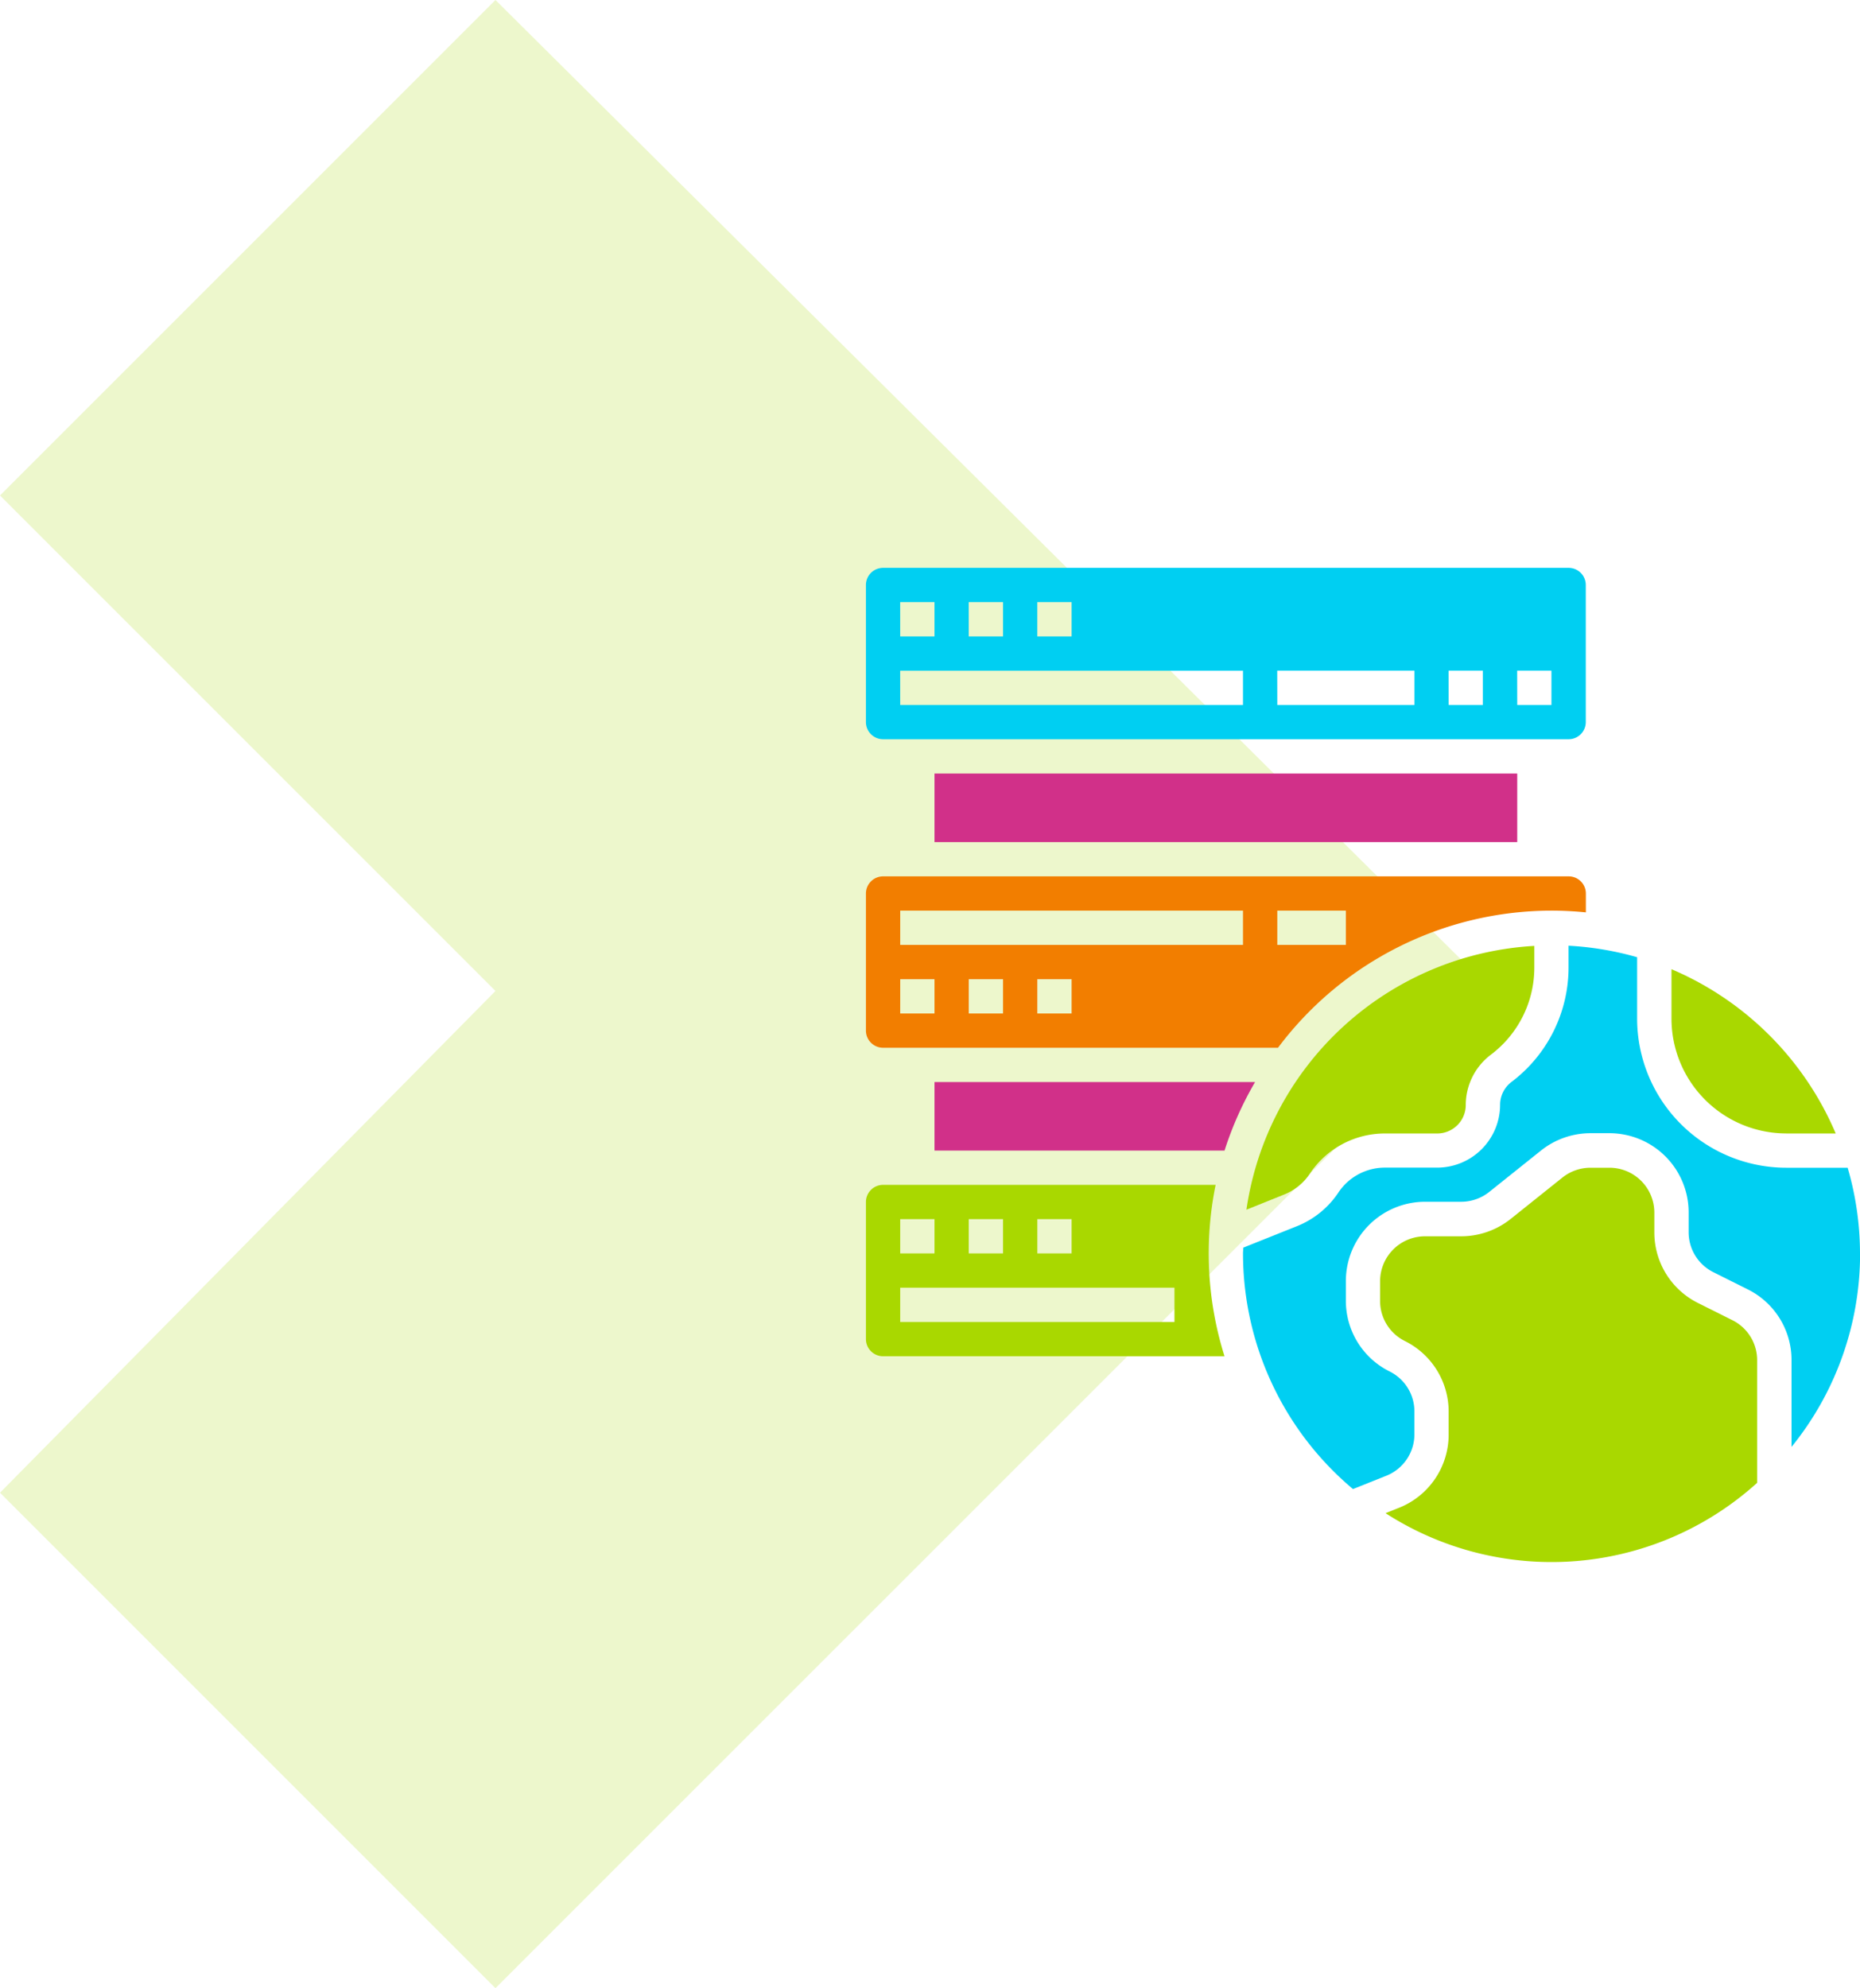<?xml version="1.0" encoding="UTF-8"?> <svg xmlns="http://www.w3.org/2000/svg" width="84.772" height="90.613" viewBox="0 0 84.772 90.613"><g id="web-services-tab" transform="translate(-416.938 -2402.693)"><path id="Path_62199" data-name="Path 62199" d="M22.582,0l45.45,45.164L22.582,90.613,0,68.031,22.582,45.164,0,22.582Z" transform="translate(416.938 2402.693)" fill="#a9d800" opacity="0.2"></path><g id="database_1_" data-name="database (1)" transform="translate(456.404 2428.573)"><path id="Path_62240" data-name="Path 62240" d="M32,96H58.559v3.125H32Zm0,0" transform="translate(-28.875 -86.626)" fill="#d13089"></path><path id="Path_62241" data-name="Path 62241" d="M.781,7.811H32.027a.782.782,0,0,0,.781-.781V.781A.782.782,0,0,0,32.027,0H.781A.782.782,0,0,0,0,.781V7.03A.782.782,0,0,0,.781,7.811Zm28.9-3.125h1.562V6.249H29.684Zm-3.125,0h1.562V6.249H26.559Zm-7.811,0H25V6.249H18.748ZM7.811,1.562H9.374V3.125H7.811Zm-3.125,0H6.249V3.125H4.687Zm-3.125,0H3.125V3.125H1.562Zm0,3.125H17.185V6.249H1.562Zm0,0" fill="#00cff2"></path><path id="Path_62242" data-name="Path 62242" d="M381.234,194.822h2.251A14.144,14.144,0,0,0,376,187.336v2.25a5.235,5.235,0,0,0,5.235,5.235Zm0,0" transform="translate(-339.286 -169.044)" fill="#a9d800"></path><path id="Path_62243" data-name="Path 62243" d="M179.34,187.736a2.531,2.531,0,0,0,1.174-.953,4.106,4.106,0,0,1,3.421-1.83h2.384a1.3,1.3,0,0,0,1.3-1.3,2.878,2.878,0,0,1,1.145-2.291,4.97,4.97,0,0,0,1.98-3.958v-1a14.062,14.062,0,0,0-13.121,12.023Zm0,0" transform="translate(-160.281 -159.174)" fill="#a9d800"></path><path id="Path_62244" data-name="Path 62244" d="M.781,151.811h18a15.591,15.591,0,0,1,12.469-6.249c.527,0,1.048.028,1.562.079v-.86a.782.782,0,0,0-.781-.781H.781a.782.782,0,0,0-.781.781v6.249A.782.782,0,0,0,.781,151.811Zm5.468-1.562H4.687v-1.562H6.249Zm3.125,0H7.811v-1.562H9.374Zm9.374-4.687h3.125v1.562H18.748Zm-17.185,0H17.185v1.562H1.562Zm0,3.125H3.125v1.562H1.562Zm0,0" transform="translate(0 -129.939)" fill="#f27e00"></path><path id="Path_62245" data-name="Path 62245" d="M204.121,190.42a13.983,13.983,0,0,0-.563-3.906h-2.795a6.8,6.8,0,0,1-6.8-6.8v-2.794a14.027,14.027,0,0,0-3.125-.524v1a6.541,6.541,0,0,1-2.6,5.208,1.309,1.309,0,0,0-.52,1.041,2.868,2.868,0,0,1-2.864,2.864h-2.384a2.544,2.544,0,0,0-2.121,1.135,4.1,4.1,0,0,1-1.894,1.536l-2.441.976c0,.087-.013.171-.013.258a14.028,14.028,0,0,0,5.012,10.745l1.514-.605a2.035,2.035,0,0,0,1.286-1.9v-1.026a2.034,2.034,0,0,0-1.13-1.829,3.59,3.59,0,0,1-1.994-3.227v-.9a3.611,3.611,0,0,1,3.607-3.607h1.65a2.052,2.052,0,0,0,1.278-.449l2.357-1.885a3.621,3.621,0,0,1,2.255-.791h.868a3.611,3.611,0,0,1,3.607,3.607v.9a2.034,2.034,0,0,0,1.13,1.829l1.562.781A3.589,3.589,0,0,1,201,195.291v3.947a13.984,13.984,0,0,0,3.125-8.818Zm0,0" transform="translate(-158.815 -159.174)" fill="#00cff2"></path><path id="Path_62246" data-name="Path 62246" d="M15.938,288H.781a.782.782,0,0,0-.781.781v6.249a.782.782,0,0,0,.781.781H16.343A15.635,15.635,0,0,1,15.938,288Zm-8.126,1.562H9.374v1.562H7.812Zm-3.125,0H6.249v1.562H4.687Zm-3.125,0H3.125v1.562H1.562Zm12.5,4.687H1.562v-1.562h12.5Zm0,0" transform="translate(0 -259.879)" fill="#a9d800"></path><path id="Path_62247" data-name="Path 62247" d="M256.055,286.948l-1.562-.781a3.59,3.59,0,0,1-1.994-3.227v-.9A2.047,2.047,0,0,0,250.454,280h-.868a2.052,2.052,0,0,0-1.278.449l-2.357,1.885a3.621,3.621,0,0,1-2.255.791h-1.65A2.047,2.047,0,0,0,240,285.17v.9a2.034,2.034,0,0,0,1.13,1.829,3.589,3.589,0,0,1,1.994,3.226v1.026a3.59,3.59,0,0,1-2.268,3.35l-.608.243a13.963,13.963,0,0,0,16.936-1.383v-5.579A2.034,2.034,0,0,0,256.055,286.948Zm0,0" transform="translate(-216.566 -252.66)" fill="#a9d800"></path><path id="Path_62248" data-name="Path 62248" d="M32,240v3.125H45.219A15.5,15.5,0,0,1,46.612,240Zm0,0" transform="translate(-28.875 -216.566)" fill="#d13089"></path></g></g></svg> 